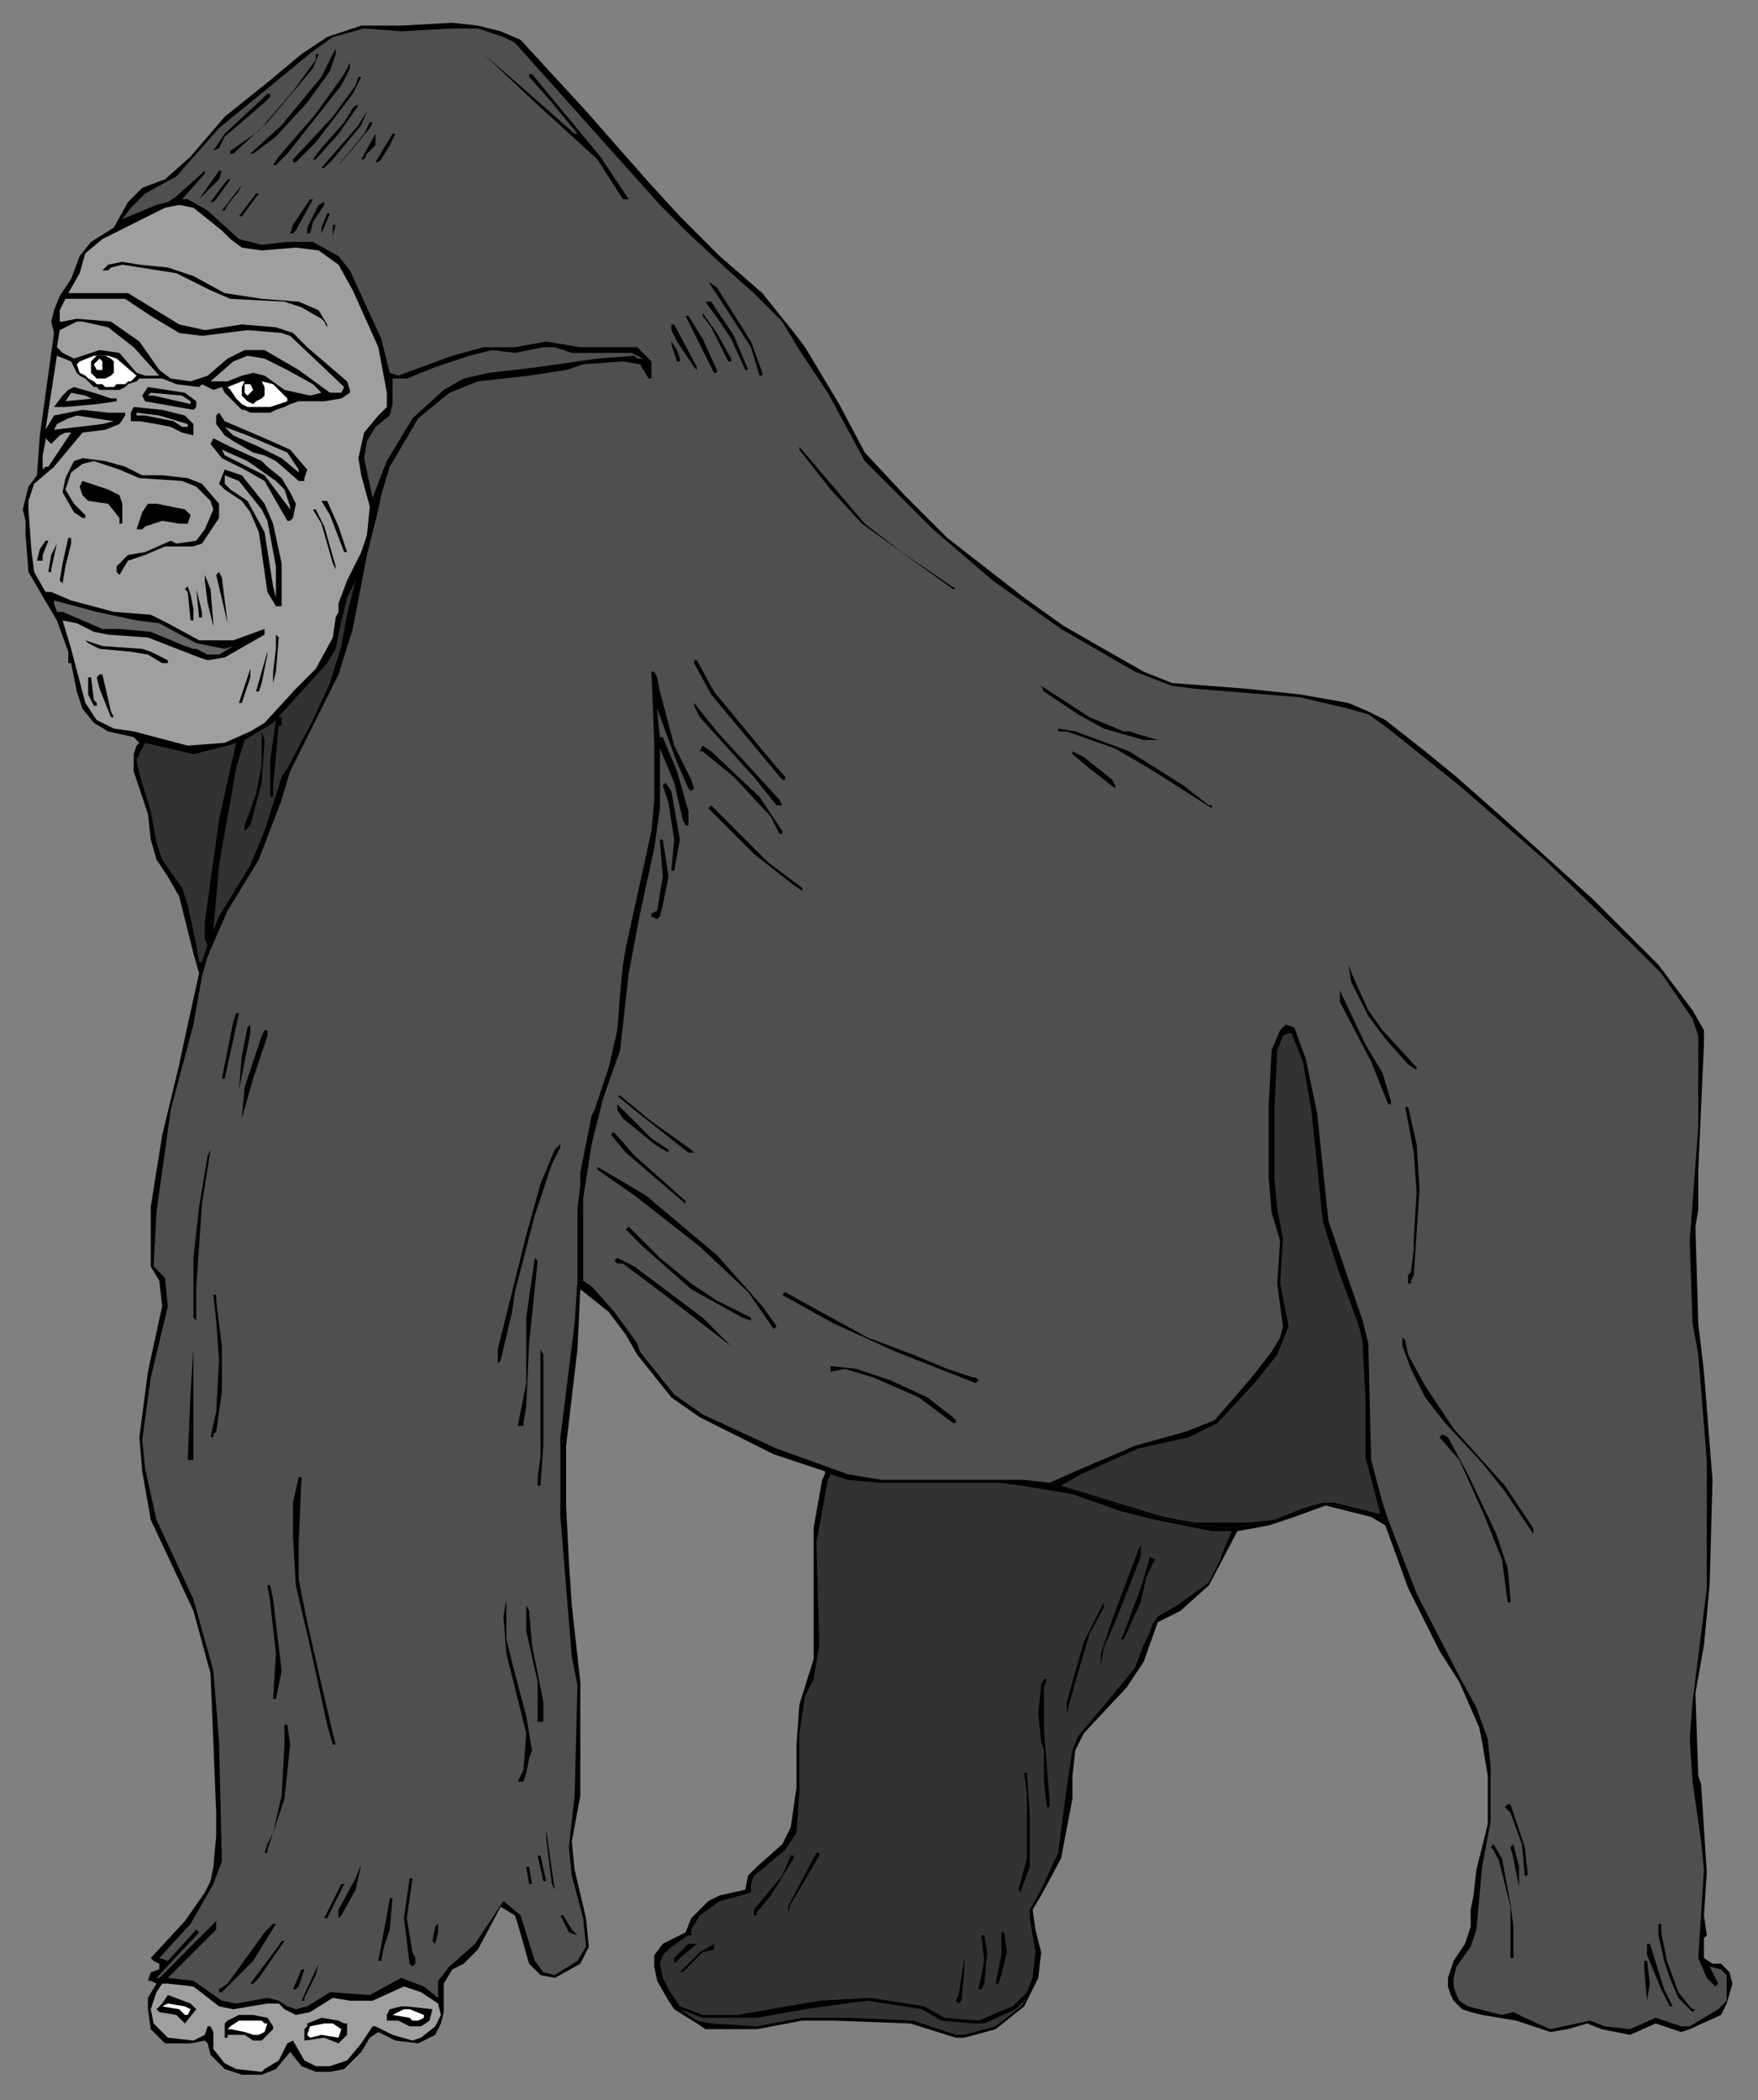 <?xml version="1.0" encoding="UTF-8" standalone="no"?>
<svg
   xmlns:dc="http://purl.org/dc/elements/1.1/"
   xmlns:cc="http://creativecommons.org/ns#"
   xmlns:rdf="http://www.w3.org/1999/02/22-rdf-syntax-ns#"
   xmlns:svg="http://www.w3.org/2000/svg"
   xmlns="http://www.w3.org/2000/svg"
   xmlns:sodipodi="http://sodipodi.sourceforge.net/DTD/sodipodi-0.dtd"
   xmlns:inkscape="http://www.inkscape.org/namespaces/inkscape"
   version="1.0"
   width="163.512mm"
   height="195.262mm"
   id="svg325"
   sodipodi:docname="PRIMA002.WMF">
  <rect width="100%" height="100%" fill="#808080" stroke="none"/>
  <sodipodi:namedview
     pagecolor="#ffffff"
     bordercolor="#666666"
     borderopacity="1"
     objecttolerance="10"
     gridtolerance="10"
     guidetolerance="10"
     inkscape:pageopacity="0"
     inkscape:pageshadow="2"
     inkscape:window-width="640"
     inkscape:window-height="480"
     id="namedview327" />
  <defs
     id="defs3">
    <pattern
       id="WMFhbasepattern"
       patternUnits="userSpaceOnUse"
       width="6"
       height="6"
       x="0"
       y="0" />
  </defs>
  <path
     style="fill:#000000;fill-rule:evenodd;fill-opacity:1;stroke:none;"
     d="  M 176,670   L 168,685   L 163,690   L 159,692   L 156,697   L 156,707   L 155,711   L 153,715   L 147,718   L 139,717   L 133,714   L 130,716   L 127,721   L 121,727   L 116,728   L 111,728   L 106,726   L 102,721   L 97,727   L 92,729   L 85,729   L 79,727   L 74,722   L 73,718   L 72,717   L 67,718   L 58,718   L 53,713   L 52,706   L 52,702   L 55,697   L 53,696   L 52,696   L 52,696   L 53,693   L 56,692   L 56,690   L 54,689   L 53,688   L 65,675   L 72,665   L 74,661   L 75,656   L 76,645   L 76,637   L 75,612   L 74,588   L 68,566   L 53,534   L 50,517   L 49,505   L 52,482   L 57,459   L 56,450   L 53,445   L 53,424   L 57,399   L 63,374   L 66,360   L 70,342   L 68,335   L 67,331   L 63,315   L 59,308   L 55,302   L 53,295   L 52,286   L 47,271   L 47,265   L 48,262   L 49,261   L 47,259   L 38,257   L 33,254   L 29,249   L 27,243   L 25,233   L 24,233   L 24,229   L 20,218   L 10,201   L 9,188   L 9,183   L 8,179   L 10,171   L 13,167   L 14,153   L 19,117   L 18,113   L 19,109   L 21,104   L 25,98   L 28,90   L 32,85   L 40,80   L 45,71   L 50,66   L 58,63   L 67,55   L 79,41   L 94,29   L 106,19   L 115,13   L 127,9   L 141,9   L 159,8   L 168,9   L 176,11   L 176,670  z "
     id="path5" />
  <path
     style="fill:#000000;fill-rule:evenodd;fill-opacity:1;stroke:none;"
     d="  M 176,670   L 176,11   L 183,14   L 206,39   L 228,64   L 239,76   L 253,90   L 268,103   L 280,118   L 283,122   L 295,142   L 304,159   L 318,174   L 322,178   L 333,189   L 360,210   L 374,220   L 402,236   L 412,240   L 438,242   L 457,244   L 474,247   L 481,250   L 487,253   L 501,264   L 512,273   L 529,288   L 560,316   L 583,339   L 595,355   L 599,362   L 599,367   L 597,411   L 597,425   L 596,431   L 597,465   L 599,482   L 602,520   L 601,557   L 599,578   L 596,595   L 597,624   L 598,627   L 600,658   L 599,673   L 600,680   L 599,681   L 599,688   L 602,690   L 605,690   L 608,693   L 609,697   L 607,704   L 605,708   L 594,713   L 591,714   L 582,711   L 573,715   L 563,713   L 558,711   L 551,713   L 545,714   L 533,710   L 521,708   L 517,707   L 514,706   L 511,703   L 510,701   L 509,698   L 509,695   L 510,692   L 511,689   L 515,683   L 517,677   L 517,671   L 518,666   L 519,657   L 523,641   L 523,624   L 521,612   L 520,607   L 513,591   L 506,580   L 495,558   L 487,536   L 482,533   L 466,529   L 455,533   L 446,536   L 435,538   L 425,557   L 415,566   L 407,570   L 402,584   L 396,593   L 381,609   L 378,615   L 377,624   L 377,632   L 373,653   L 366,666   L 363,671   L 364,678   L 366,686   L 365,695   L 360,705   L 350,713   L 339,716   L 336,716   L 320,711   L 293,710   L 282,710   L 266,713   L 248,713   L 245,711   L 237,706   L 235,703   L 231,696   L 230,691   L 230,687   L 233,683   L 241,679   L 243,674   L 249,668   L 253,666   L 262,664   L 263,659   L 266,656   L 275,648   L 278,642   L 280,628   L 280,613   L 281,599   L 286,583   L 286,537   L 289,520   L 290,518   L 290,517   L 272,511   L 258,504   L 246,498   L 236,491   L 228,481   L 224,476   L 220,469   L 214,461   L 204,453   L 203,474   L 201,491   L 199,508   L 199,529   L 200,549   L 201,564   L 204,591   L 204,601   L 204,631   L 201,647   L 202,657   L 206,674   L 207,684   L 204,690   L 195,695   L 190,694   L 186,690   L 182,676   L 181,673   L 176,670  z "
     id="path7" />
  <path
     style="fill:#4f4f4f;fill-rule:evenodd;fill-opacity:1;stroke:none;"
     d="  M 205,450   L 208,452   L 216,461   L 224,472   L 225,475   L 237,490   L 247,497   L 273,509   L 298,518   L 310,520   L 360,520   L 369,521   L 381,525   L 410,534   L 431,537   L 444,535   L 466,528   L 488,534   L 498,560   L 513,589   L 519,600   L 523,611   L 524,621   L 524,640   L 521,656   L 519,678   L 517,684   L 512,691   L 511,695   L 511,698   L 512,701   L 513,703   L 516,705   L 520,706   L 524,707   L 528,708   L 532,707   L 534,708   L 536,709   L 545,713   L 559,710   L 564,712   L 573,713   L 582,709   L 591,712   L 594,712   L 604,706   L 607,703   L 607,697   L 607,694   L 605,692   L 601,691   L 602,693   L 604,697   L 603,698   L 600,695   L 597,688   L 599,657   L 598,647   L 595,626   L 594,611   L 595,598   L 600,558   L 600,513   L 597,476   L 595,465   L 594,436   L 597,396   L 597,364   L 595,358   L 584,342   L 574,332   L 544,303   L 513,276   L 488,256   L 481,251   L 474,249   L 457,245   L 420,242   L 412,241   L 399,236   L 373,221   L 349,204   L 328,186   L 304,162   L 291,138   L 281,123   L 275,113   L 265,103   L 256,95   L 242,82   L 232,72   L 181,15   L 177,13   L 168,10   L 159,10   L 141,11   L 128,10   L 117,13   L 110,18   L 77,45   L 62,62   L 51,68   L 46,73   L 43,77   L 55,72   L 59,71   L 62,69   L 72,60   L 72,61   L 64,70   L 66,70   L 73,74   L 84,84   L 92,86   L 101,85   L 110,85   L 119,90   L 123,95   L 134,119   L 137,131   L 136,144   L 130,151   L 127,161   L 133,179   L 129,195   L 124,221   L 119,237   L 102,271   L 99,281   L 91,302   L 80,320   L 73,336   L 71,343   L 68,360   L 60,390   L 55,426   L 54,445   L 58,449   L 59,459   L 53,484   L 50,506   L 51,516   L 55,534   L 68,562   L 75,587   L 77,612   L 78,654   L 75,662   L 67,676   L 56,688   L 59,689   L 69,678   L 70,679   L 55,695   L 56,695   L 76,675   L 76,678   L 59,695   L 68,696   L 78,703   L 83,704   L 94,702   L 98,703   L 101,705   L 104,706   L 108,705   L 116,700   L 130,701   L 141,695   L 149,698   L 154,702   L 154,696   L 158,691   L 167,683   L 177,668   L 183,673   L 188,689   L 191,693   L 195,694   L 203,689   L 206,684   L 205,674   L 201,659   L 200,649   L 202,631   L 203,592   L 201,582   L 197,533   L 197,505   L 201,473   L 202,465   L 203,450   L 205,450  z "
     id="path9" />
  <path
     style="fill:#000000;fill-rule:evenodd;fill-opacity:1;stroke:none;"
     d="  M 118,19   L 116,25   L 108,36   L 97,48   L 89,54   L 88,54   L 88,54   L 99,44   L 113,27   L 118,17   L 118,17   L 118,19  z "
     id="path11" />
  <path
     style="fill:#000000;fill-rule:evenodd;fill-opacity:1;stroke:none;"
     d="  M 202,47   L 203,47   L 194,36   L 186,27   L 186,26   L 187,26   L 211,55   L 221,70   L 221,70   L 219,70   L 210,56   L 187,35   L 170,19   L 170,19   L 185,32   L 202,47  z "
     id="path13" />
  <path
     style="fill:#000000;fill-rule:evenodd;fill-opacity:1;stroke:none;"
     d="  M 110,24   L 94,43   L 82,54   L 81,54   L 81,53   L 91,46   L 103,32   L 111,21   L 111,19   L 112,19   L 110,24  z "
     id="path15" />
  <path
     style="fill:#000000;fill-rule:evenodd;fill-opacity:1;stroke:none;"
     d="  M 123,24   L 120,30   L 101,54   L 97,58   L 96,58   L 98,55   L 111,40   L 121,26   L 123,22   L 123,22   L 123,24  z "
     id="path17" />
  <path
     style="fill:#000000;fill-rule:evenodd;fill-opacity:1;stroke:none;"
     d="  M 124,33   L 111,50   L 104,57   L 103,57   L 103,56   L 117,41   L 125,30   L 126,27   L 127,27   L 124,33  z "
     id="path19" />
  <path
     style="fill:#000000;fill-rule:evenodd;fill-opacity:1;stroke:none;"
     d="  M 95,34   L 93,36   L 79,48   L 77,52   L 75,53   L 75,53   L 79,47   L 94,33   L 95,33   L 95,34  z "
     id="path21" />
  <path
     style="fill:#000000;fill-rule:evenodd;fill-opacity:1;stroke:none;"
     d="  M 119,47   L 111,56   L 110,56   L 113,52   L 121,43   L 124,38   L 125,37   L 126,37   L 119,47  z "
     id="path23" />
  <path
     style="fill:#000000;fill-rule:evenodd;fill-opacity:1;stroke:none;"
     d="  M 127,44   L 117,56   L 114,59   L 113,59   L 126,44   L 129,39   L 129,39   L 127,44  z "
     id="path25" />
  <path
     style="fill:#000000;fill-rule:evenodd;fill-opacity:1;stroke:none;"
     d="  M 130,45   L 120,57   L 119,58   L 119,58   L 128,47   L 130,43   L 131,43   L 130,45  z "
     id="path27" />
  <path
     style="fill:#000000;fill-rule:evenodd;fill-opacity:1;stroke:none;"
     d="  M 137,51   L 134,56   L 133,57   L 132,57   L 138,47   L 139,47   L 137,51  z "
     id="path29" />
  <path
     style="fill:#000000;fill-rule:evenodd;fill-opacity:1;stroke:none;"
     d="  M 132,51   L 129,54   L 128,56   L 127,56   L 132,47   L 132,47   L 132,51  z "
     id="path31" />
  <path
     style="fill:#000000;fill-rule:evenodd;fill-opacity:1;stroke:none;"
     d="  M 77,63   L 70,70   L 70,70   L 77,60   L 78,60   L 77,63  z "
     id="path33" />
  <path
     style="fill:#000000;fill-rule:evenodd;fill-opacity:1;stroke:none;"
     d="  M 81,63   L 76,70   L 75,71   L 74,71   L 80,63   L 81,63   L 81,63  z "
     id="path35" />
  <path
     style="fill:#000000;fill-rule:evenodd;fill-opacity:1;stroke:none;"
     d="  M 80,72   L 79,74   L 78,74   L 85,65   L 84,67   L 80,72  z "
     id="path37" />
  <path
     style="fill:#000000;fill-rule:evenodd;fill-opacity:1;stroke:none;"
     d="  M 85,76   L 84,76   L 90,68   L 91,68   L 85,76  z "
     id="path39" />
  <path
     style="fill:#000000;fill-rule:evenodd;fill-opacity:1;stroke:none;"
     d="  M 110,70   L 104,81   L 103,82   L 102,82   L 103,79   L 109,70   L 110,70   L 110,70  z "
     id="path41" />
  <path
     style="fill:#000000;fill-rule:evenodd;fill-opacity:1;stroke:none;"
     d="  M 114,72   L 110,78   L 109,82   L 108,82   L 108,83   L 108,80   L 112,72   L 114,71   L 114,71   L 114,72  z "
     id="path43" />
  <path
     style="fill:#9f9f9f;fill-rule:evenodd;fill-opacity:1;stroke:none;"
     d="  M 78,81   L 81,84   L 85,87   L 92,88   L 104,87   L 112,88   L 119,93   L 124,102   L 133,122   L 136,138   L 136,143   L 133,146   L 128,152   L 126,161   L 127,167   L 130,178   L 129,188   L 127,194   L 122,204   L 119,212   L 119,215   L 118,217   L 117,224   L 111,235   L 104,242   L 93,254   L 88,257   L 79,261   L 66,262   L 47,257   L 40,256   L 34,253   L 30,247   L 25,228   L 22,218   L 27,219   L 33,222   L 38,223   L 52,224   L 70,231   L 73,232   L 79,231   L 93,223   L 93,223   L 93,222   L 93,221   L 82,225   L 81,225   L 79,225   L 70,225   L 59,219   L 53,216   L 40,215   L 25,211   L 18,208   L 16,208   L 12,201   L 11,193   L 10,179   L 10,176   L 12,170   L 19,164   L 29,152   L 37,151   L 42,149   L 44,146   L 44,145   L 43,145   L 38,145   L 29,144   L 19,146   L 16,151   L 20,125   L 25,127   L 26,129   L 27,131   L 28,132   L 30,133   L 31,134   L 32,135   L 33,136   L 34,136   L 35,137   L 37,137   L 38,137   L 40,137   L 42,137   L 44,136   L 45,135   L 48,134   L 49,133   L 57,133   L 62,135   L 70,136   L 71,135   L 75,137   L 78,136   L 79,138   L 80,139   L 82,141   L 83,142   L 84,143   L 85,144   L 86,144   L 88,145   L 89,145   L 91,145   L 93,145   L 95,145   L 97,144   L 100,143   L 102,142   L 105,141   L 114,141   L 120,140   L 123,138   L 123,137   L 122,134   L 108,122   L 103,117   L 97,115   L 85,114   L 72,116   L 63,114   L 45,103   L 43,103   L 24,103   L 28,96   L 30,89   L 36,84   L 58,73   L 63,72   L 68,73   L 78,81  z "
     id="path45" />
  <path
     style="fill:#000000;fill-rule:evenodd;fill-opacity:1;stroke:none;"
     d="  M 113,82   L 113,83   L 113,83   L 113,80   L 115,75   L 116,75   L 113,82  z "
     id="path47" />
  <path
     style="fill:#000000;fill-rule:evenodd;fill-opacity:1;stroke:none;"
     d="  M 117,83   L 117,83   L 117,81   L 117,79   L 118,79   L 117,83  z "
     id="path49" />
  <path
     style="fill:#000000;fill-rule:evenodd;fill-opacity:1;stroke:none;"
     d="  M 59,94   L 68,97   L 79,103   L 92,105   L 105,106   L 112,109   L 115,114   L 115,115   L 114,113   L 113,112   L 106,108   L 100,106   L 81,105   L 74,102   L 62,96   L 43,93   L 39,94   L 38,95   L 36,95   L 38,93   L 43,92   L 49,93   L 59,94  z "
     id="path51" />
  <path
     style="fill:#000000;fill-rule:evenodd;fill-opacity:1;stroke:none;"
     d="  M 264,120   L 268,131   L 268,132   L 268,132   L 267,132   L 264,122   L 253,105   L 249,99   L 252,101   L 264,120  z "
     id="path53" />
  <path
     style="fill:#9f9f9f;fill-rule:evenodd;fill-opacity:1;stroke:none;"
     d="  M 53,111   L 63,117   L 71,118   L 87,116   L 99,117   L 102,118   L 121,136   L 120,138   L 116,138   L 105,130   L 93,123   L 86,123   L 80,126   L 73,132   L 67,134   L 60,133   L 56,130   L 49,120   L 39,113   L 27,112   L 22,113   L 21,113   L 21,109   L 22,107   L 23,105   L 32,105   L 44,105   L 53,111  z "
     id="path55" />
  <path
     style="fill:#000000;fill-rule:evenodd;fill-opacity:1;stroke:none;"
     d="  M 258,118   L 263,130   L 262,130   L 257,119   L 253,113   L 248,106   L 250,106   L 258,118  z "
     id="path57" />
  <path
     style="fill:#000000;fill-rule:evenodd;fill-opacity:1;stroke:none;"
     d="  M 252,117   L 257,126   L 257,127   L 256,127   L 250,115   L 247,111   L 247,110   L 247,110   L 252,117  z "
     id="path59" />
  <path
     style="fill:#000000;fill-rule:evenodd;fill-opacity:1;stroke:none;"
     d="  M 247,119   L 252,130   L 252,131   L 251,131   L 244,117   L 241,111   L 242,111   L 247,119  z "
     id="path61" />
  <path
     style="fill:#9f9f9f;fill-rule:evenodd;fill-opacity:1;stroke:none;"
     d="  M 47,122   L 56,132   L 51,132   L 48,131   L 42,124   L 35,123   L 26,126   L 22,124   L 20,122   L 21,116   L 27,113   L 29,113   L 38,115   L 47,122  z "
     id="path63" />
  <path
     style="fill:#000000;fill-rule:evenodd;fill-opacity:1;stroke:none;"
     d="  M 245,129   L 245,130   L 244,129   L 238,120   L 236,116   L 236,114   L 237,114   L 245,129  z "
     id="path65" />
  <path
     style="fill:#000000;fill-rule:evenodd;fill-opacity:1;stroke:none;"
     d="  M 239,126   L 239,127   L 238,127   L 236,121   L 236,120   L 238,123   L 239,126  z "
     id="path67" />
  <path
     style="fill:#ffffff;fill-rule:evenodd;fill-opacity:1;stroke:none;"
     d="  M 41,126   L 48,132   L 47,133   L 46,134   L 45,134   L 44,135   L 43,135   L 42,135   L 41,135   L 40,136   L 39,136   L 37,136   L 36,135   L 34,135   L 33,134   L 31,133   L 30,132   L 28,131   L 27,128   L 28,127   L 33,125   L 35,125   L 38,125   L 41,126  z "
     id="path69" />
  <path
     style="fill:#9f9f9f;fill-rule:evenodd;fill-opacity:1;stroke:none;"
     d="  M 101,130   L 110,135   L 113,138   L 109,139   L 100,137   L 93,132   L 89,131   L 85,132   L 80,134   L 74,134   L 82,127   L 87,125   L 93,126   L 101,130  z "
     id="path71" />
  <path
     style="fill:#ffffff;fill-rule:evenodd;fill-opacity:1;stroke:none;"
     d="  M 92,134   L 96,135   L 101,140   L 101,141   L 98,142   L 95,143   L 92,143   L 90,143   L 87,143   L 85,142   L 83,140   L 81,137   L 80,136   L 85,134   L 92,134  z "
     id="path73" />
  <path
     style="fill:#000000;fill-rule:evenodd;fill-opacity:1;stroke:none;"
     d="  M 69,141   L 69,143   L 68,144   L 51,141   L 51,141   L 50,139   L 52,136   L 65,138   L 69,141  z "
     id="path75" />
  <path
     style="fill:#000000;fill-rule:evenodd;fill-opacity:1;stroke:none;"
     d="  M 39,140   L 41,140   L 41,141   L 34,142   L 23,143   L 19,143   L 22,139   L 24,137   L 26,136   L 33,138   L 39,140  z "
     id="path77" />
  <path
     style="fill:#9f9f9f;fill-rule:evenodd;fill-opacity:1;stroke:none;"
     d="  M 67,141   L 67,142   L 54,139   L 52,139   L 53,138   L 64,139   L 67,141  z "
     id="path79" />
  <path
     style="fill:#9f9f9f;fill-rule:evenodd;fill-opacity:1;stroke:none;"
     d="  M 32,140   L 33,140   L 23,141   L 25,138   L 30,139   L 32,140  z "
     id="path81" />
  <path
     style="fill:#000000;fill-rule:evenodd;fill-opacity:1;stroke:none;"
     d="  M 65,146   L 68,149   L 68,151   L 68,152   L 68,153   L 64,152   L 60,150   L 55,149   L 49,148   L 47,148   L 46,148   L 46,147   L 46,145   L 47,143   L 57,144   L 65,146  z "
     id="path83" />
  <path
     style="fill:#9f9f9f;fill-rule:evenodd;fill-opacity:1;stroke:none;"
     d="  M 66,149   L 66,150   L 64,150   L 61,148   L 51,146   L 48,146   L 48,145   L 56,146   L 66,149  z "
     id="path85" />
  <path
     style="fill:#000000;fill-rule:evenodd;fill-opacity:1;stroke:none;"
     d="  M 93,154   L 102,158   L 108,165   L 107,168   L 107,169   L 105,169   L 97,162   L 93,160   L 89,159   L 82,155   L 79,153   L 76,149   L 76,146   L 77,145   L 79,148   L 93,154  z "
     id="path87" />
  <path
     style="fill:#9f9f9f;fill-rule:evenodd;fill-opacity:1;stroke:none;"
     d="  M 36,149   L 19,151   L 19,151   L 20,149   L 24,147   L 27,146   L 40,148   L 36,149  z "
     id="path89" />
  <path
     style="fill:#9f9f9f;fill-rule:evenodd;fill-opacity:1;stroke:none;"
     d="  M 101,159   L 105,165   L 105,166   L 99,161   L 91,157   L 82,153   L 80,151   L 79,150   L 87,153   L 101,159  z "
     id="path91" />
  <path
     style="fill:#9f9f9f;fill-rule:evenodd;fill-opacity:1;stroke:none;"
     d="  M 17,164   L 16,164   L 15,165   L 15,160   L 16,155   L 16,154   L 18,156   L 21,153   L 23,152   L 25,152   L 17,164  z "
     id="path93" />
  <path
     style="fill:#000000;fill-rule:evenodd;fill-opacity:1;stroke:none;"
     d="  M 92,162   L 94,164   L 99,168   L 102,173   L 104,177   L 103,182   L 102,183   L 101,183   L 93,169   L 86,165   L 78,161   L 74,156   L 75,154   L 81,157   L 92,162  z "
     id="path95" />
  <path
     style="fill:#000000;fill-rule:evenodd;fill-opacity:1;stroke:none;"
     d="  M 317,194   L 336,207   L 337,207   L 335,207   L 303,184   L 292,172   L 281,158   L 281,157   L 304,184   L 317,194  z "
     id="path97" />
  <path
     style="fill:#9f9f9f;fill-rule:evenodd;fill-opacity:1;stroke:none;"
     d="  M 97,169   L 100,172   L 102,178   L 102,179   L 93,167   L 79,160   L 78,158   L 87,162   L 97,169  z "
     id="path99" />
  <path
     style="fill:#000000;fill-rule:evenodd;fill-opacity:1;stroke:none;"
     d="  M 44,164   L 50,167   L 57,167   L 66,168   L 71,170   L 77,177   L 77,182   L 71,191   L 68,192   L 58,192   L 51,195   L 45,197   L 42,202   L 41,201   L 41,199   L 45,195   L 51,194   L 60,190   L 62,191   L 69,190   L 72,186   L 75,179   L 74,176   L 69,171   L 64,169   L 49,168   L 42,165   L 33,162   L 29,163   L 25,166   L 23,172   L 26,177   L 30,181   L 30,182   L 29,182   L 26,180   L 22,173   L 23,168   L 26,162   L 29,161   L 37,162   L 44,164  z "
     id="path101" />
  <path
     style="fill:#000000;fill-rule:evenodd;fill-opacity:1;stroke:none;"
     d="  M 93,177   L 96,184   L 99,198   L 99,213   L 97,213   L 94,208   L 94,208   L 91,187   L 88,180   L 85,176   L 79,172   L 77,170   L 79,165   L 79,165   L 85,167   L 93,177  z "
     id="path103" />
  <path
     style="fill:#9f9f9f;fill-rule:evenodd;fill-opacity:1;stroke:none;"
     d="  M 92,179   L 94,183   L 97,199   L 97,210   L 96,206   L 93,187   L 87,176   L 81,172   L 79,170   L 79,167   L 84,169   L 92,179  z "
     id="path105" />
  <path
     style="fill:#000000;fill-rule:evenodd;fill-opacity:1;stroke:none;"
     d="  M 42,174   L 43,177   L 43,183   L 43,184   L 42,184   L 42,182   L 38,177   L 31,176   L 29,174   L 28,171   L 29,169   L 38,172   L 42,174  z "
     id="path107" />
  <path
     style="fill:#000000;fill-rule:evenodd;fill-opacity:1;stroke:none;"
     d="  M 119,185   L 122,194   L 122,194   L 121,194   L 116,181   L 113,176   L 113,176   L 115,176   L 119,185  z "
     id="path109" />
  <path
     style="fill:#000000;fill-rule:evenodd;fill-opacity:1;stroke:none;"
     d="  M 66,180   L 67,181   L 66,184   L 63,184   L 57,183   L 51,185   L 50,186   L 48,186   L 50,180   L 52,177   L 55,177   L 65,179   L 66,180  z "
     id="path111" />
  <path
     style="fill:#000000;fill-rule:evenodd;fill-opacity:1;stroke:none;"
     d="  M 118,199   L 118,200   L 118,200   L 117,198   L 113,184   L 110,179   L 111,179   L 114,185   L 118,199  z "
     id="path113" />
  <path
     style="fill:#000000;fill-rule:evenodd;fill-opacity:1;stroke:none;"
     d="  M 25,191   L 23,199   L 22,205   L 22,205   L 21,204   L 22,198   L 24,189   L 25,189   L 25,191  z "
     id="path115" />
  <path
     style="fill:#000000;fill-rule:evenodd;fill-opacity:1;stroke:none;"
     d="  M 15,195   L 15,196   L 15,197   L 13,197   L 14,193   L 16,190   L 17,190   L 15,195  z "
     id="path117" />
  <path
     style="fill:#000000;fill-rule:evenodd;fill-opacity:1;stroke:none;"
     d="  M 18,200   L 18,200   L 18,201   L 17,201   L 18,195   L 20,191   L 20,191   L 18,200  z "
     id="path119" />
  <path
     style="fill:#000000;fill-rule:evenodd;fill-opacity:1;stroke:none;"
     d="  M 80,219   L 80,219   L 76,202   L 77,201   L 78,203   L 80,219  z "
     id="path121" />
  <path
     style="fill:#000000;fill-rule:evenodd;fill-opacity:1;stroke:none;"
     d="  M 75,219   L 75,220   L 75,220   L 73,212   L 72,204   L 72,204   L 72,202   L 74,207   L 75,219  z "
     id="path123" />
  <path
     style="fill:#323232;fill-rule:evenodd;fill-opacity:1;stroke:none;"
     d="  M 120,227   L 116,240   L 110,253   L 101,270   L 99,273   L 93,292   L 88,304   L 77,322   L 75,327   L 77,304   L 83,270   L 86,260   L 96,254   L 115,233   L 118,228   L 120,218   L 122,210   L 125,204   L 122,216   L 120,227  z "
     id="path125" />
  <path
     style="fill:#000000;fill-rule:evenodd;fill-opacity:1;stroke:none;"
     d="  M 68,214   L 68,218   L 67,218   L 66,208   L 65,207   L 66,206   L 67,209   L 68,214  z "
     id="path127" />
  <path
     style="fill:#000000;fill-rule:evenodd;fill-opacity:1;stroke:none;"
     d="  M 71,215   L 71,217   L 70,217   L 69,207   L 69,207   L 71,215  z "
     id="path129" />
  <path
     style="fill:#656565;fill-rule:evenodd;fill-opacity:1;stroke:none;"
     d="  M 48,218   L 56,219   L 69,226   L 79,228   L 82,227   L 77,230   L 73,230   L 69,228   L 68,228   L 65,227   L 53,222   L 42,221   L 36,221   L 22,215   L 20,215   L 19,212   L 19,211   L 34,215   L 48,218  z "
     id="path131" />
  <path
     style="fill:#000000;fill-rule:evenodd;fill-opacity:1;stroke:none;"
     d="  M 97,236   L 96,240   L 96,236   L 97,228   L 97,223   L 98,224   L 97,236  z "
     id="path133" />
  <path
     style="fill:#000000;fill-rule:evenodd;fill-opacity:1;stroke:none;"
     d="  M 50,228   L 53,229   L 59,232   L 59,233   L 57,233   L 52,230   L 46,229   L 35,228   L 31,226   L 30,225   L 36,227   L 50,228  z "
     id="path135" />
  <path
     style="fill:#000000;fill-rule:evenodd;fill-opacity:1;stroke:none;"
     d="  M 92,240   L 91,243   L 91,243   L 90,243   L 94,229   L 94,230   L 92,240  z "
     id="path137" />
  <path
     style="fill:#000000;fill-rule:evenodd;fill-opacity:1;stroke:none;"
     d="  M 251,243   L 270,266   L 276,273   L 276,274   L 275,274   L 250,244   L 244,233   L 244,232   L 245,232   L 251,243  z "
     id="path139" />
  <path
     style="fill:#000000;fill-rule:evenodd;fill-opacity:1;stroke:none;"
     d="  M 88,238   L 85,247   L 84,247   L 84,247   L 88,235   L 88,235   L 88,238  z "
     id="path141" />
  <path
     style="fill:#000000;fill-rule:evenodd;fill-opacity:1;stroke:none;"
     d="  M 39,250   L 40,252   L 40,252   L 39,252   L 39,252   L 35,242   L 34,238   L 35,237   L 36,237   L 39,250  z "
     id="path143" />
  <path
     style="fill:#000000;fill-rule:evenodd;fill-opacity:1;stroke:none;"
     d="  M 33,246   L 34,247   L 34,248   L 33,248   L 31,244   L 31,238   L 32,238   L 33,246  z "
     id="path145" />
  <path
     style="fill:#000000;fill-rule:evenodd;fill-opacity:1;stroke:none;"
     d="  M 395,257   L 397,257   L 400,258   L 407,260   L 407,260   L 402,260   L 388,256   L 379,251   L 367,243   L 366,241   L 366,241   L 383,252   L 395,257  z "
     id="path147" />
  <path
     style="fill:#000000;fill-rule:evenodd;fill-opacity:1;stroke:none;"
     d="  M 252,257   L 274,281   L 275,283   L 275,283   L 273,283   L 265,273   L 246,252   L 244,248   L 244,247   L 244,247   L 252,257  z "
     id="path149" />
  <path
     style="fill:#000000;fill-rule:evenodd;fill-opacity:1;stroke:none;"
     d="  M 99,255   L 98,255   L 96,276   L 96,278   L 96,279   L 96,280   L 95,280   L 95,267   L 97,253   L 98,252   L 99,252   L 99,255  z "
     id="path151" />
  <path
     style="fill:#000000;fill-rule:evenodd;fill-opacity:1;stroke:none;"
     d="  M 397,264   L 416,276   L 425,283   L 426,283   L 426,284   L 426,284   L 404,270   L 392,263   L 375,257   L 372,257   L 372,256   L 378,257   L 397,264  z "
     id="path153" />
  <path
     style="fill:#000000;fill-rule:evenodd;fill-opacity:1;stroke:none;"
     d="  M 92,275   L 88,290   L 86,292   L 86,292   L 86,290   L 90,279   L 92,269   L 92,258   L 92,257   L 93,260   L 92,275  z "
     id="path155" />
  <path
     style="fill:#323232;fill-rule:evenodd;fill-opacity:1;stroke:none;"
     d="  M 80,262   L 83,261   L 77,288   L 72,324   L 72,330   L 73,332   L 71,338   L 70,338   L 69,332   L 66,318   L 64,312   L 57,302   L 55,296   L 53,285   L 49,272   L 48,267   L 50,263   L 51,261   L 68,265   L 80,262  z "
     id="path157" />
  <path
     style="fill:#000000;fill-rule:evenodd;fill-opacity:1;stroke:none;"
     d="  M 267,280   L 275,292   L 275,293   L 275,293   L 274,293   L 271,287   L 258,273   L 247,264   L 246,264   L 247,262   L 250,264   L 267,280  z "
     id="path159" />
  <path
     style="fill:#000000;fill-rule:evenodd;fill-opacity:1;stroke:none;"
     d="  M 391,274   L 392,276   L 392,277   L 392,277   L 383,270   L 377,265   L 377,264   L 381,266   L 391,274  z "
     id="path161" />
  <path
     style="fill:#000000;fill-rule:evenodd;fill-opacity:1;stroke:none;"
     d="  M 239,295   L 237,306   L 236,306   L 237,295   L 235,282   L 233,276   L 233,276   L 234,275   L 236,278   L 239,295  z "
     id="path163" />
  <path
     style="fill:#000000;fill-rule:evenodd;fill-opacity:1;stroke:none;"
     d="  M 278,309   L 282,312   L 282,312   L 282,313   L 279,311   L 265,300   L 249,284   L 250,283   L 270,303   L 278,309  z "
     id="path165" />
  <path
     style="fill:#000000;fill-rule:evenodd;fill-opacity:1;stroke:none;"
     d="  M 235,308   L 233,318   L 232,322   L 231,323   L 229,322   L 229,321   L 231,320   L 233,308   L 232,296   L 232,295   L 233,295   L 235,308  z "
     id="path167" />
  <path
     style="fill:#000000;fill-rule:evenodd;fill-opacity:1;stroke:none;"
     d="  M 476,344   L 481,355   L 486,362   L 497,374   L 498,375   L 498,376   L 495,374   L 487,365   L 481,357   L 475,345   L 474,339   L 474,339   L 476,344  z "
     id="path169" />
  <path
     style="fill:#000000;fill-rule:evenodd;fill-opacity:1;stroke:none;"
     d="  M 486,377   L 489,387   L 489,388   L 488,388   L 482,373   L 471,352   L 471,348   L 480,367   L 486,377  z "
     id="path171" />
  <path
     style="fill:#000000;fill-rule:evenodd;fill-opacity:1;stroke:none;"
     d="  M 79,379   L 78,379   L 82,359   L 83,356   L 84,356   L 79,379  z "
     id="path173" />
  <path
     style="fill:#000000;fill-rule:evenodd;fill-opacity:1;stroke:none;"
     d="  M 85,378   L 84,383   L 84,383   L 85,371   L 87,361   L 88,360   L 88,363   L 85,378  z "
     id="path175" />
  <path
     style="fill:#000000;fill-rule:evenodd;fill-opacity:1;stroke:none;"
     d="  M 94,364   L 89,379   L 85,393   L 85,393   L 86,382   L 92,364   L 93,362   L 94,362   L 94,364  z "
     id="path177" />
  <path
     style="fill:#000000;fill-rule:evenodd;fill-opacity:1;stroke:none;"
     d="  M 229,394   L 243,404   L 244,405   L 242,405   L 223,390   L 217,385   L 218,385   L 229,394  z "
     id="path179" />
  <path
     style="fill:#000000;fill-rule:evenodd;fill-opacity:1;stroke:none;"
     d="  M 235,404   L 235,405   L 230,402   L 219,393   L 217,390   L 217,388   L 229,400   L 235,404  z "
     id="path181" />
  <path
     style="fill:#000000;fill-rule:evenodd;fill-opacity:1;stroke:none;"
     d="  M 499,418   L 498,433   L 497,448   L 496,450   L 496,451   L 495,451   L 495,449   L 495,448   L 496,447   L 497,439   L 497,435   L 498,419   L 497,405   L 494,389   L 495,389   L 498,402   L 499,418  z "
     id="path183" />
  <path
     style="fill:#000000;fill-rule:evenodd;fill-opacity:1;stroke:none;"
     d="  M 223,406   L 241,422   L 241,423   L 241,423   L 220,405   L 215,399   L 215,398   L 216,398   L 223,406  z "
     id="path185" />
  <path
     style="fill:#000000;fill-rule:evenodd;fill-opacity:1;stroke:none;"
     d="  M 197,403   L 194,409   L 188,427   L 181,454   L 180,461   L 176,478   L 175,479   L 175,478   L 175,474   L 185,434   L 190,416   L 195,404   L 197,402   L 197,402   L 197,403  z "
     id="path187" />
  <path
     style="fill:#000000;fill-rule:evenodd;fill-opacity:1;stroke:none;"
     d="  M 71,423   L 69,452   L 69,464   L 68,463   L 68,442   L 70,424   L 73,406   L 74,404   L 74,404   L 71,423  z "
     id="path189" />
  <path
     style="fill:#000000;fill-rule:evenodd;fill-opacity:1;stroke:none;"
     d="  M 252,441   L 268,459   L 273,466   L 273,466   L 272,467   L 263,454   L 246,438   L 223,420   L 210,411   L 210,410   L 227,420   L 252,441  z "
     id="path191" />
  <path
     style="fill:#000000;fill-rule:evenodd;fill-opacity:1;stroke:none;"
     d="  M 232,442   L 243,451   L 252,457   L 264,463   L 264,463   L 264,464   L 261,463   L 243,453   L 226,438   L 220,432   L 221,431   L 221,431   L 232,442  z "
     id="path193" />
  <path
     style="fill:#000000;fill-rule:evenodd;fill-opacity:1;stroke:none;"
     d="  M 189,443   L 186,472   L 185,494   L 184,500   L 184,501   L 183,501   L 182,501   L 185,486   L 185,463   L 188,442   L 188,442   L 189,443  z "
     id="path195" />
  <path
     style="fill:#000000;fill-rule:evenodd;fill-opacity:1;stroke:none;"
     d="  M 247,463   L 257,473   L 257,473   L 257,473   L 235,456   L 219,444   L 217,444   L 216,443   L 217,442   L 223,445   L 247,463  z "
     id="path197" />
  <path
     style="fill:#000000;fill-rule:evenodd;fill-opacity:1;stroke:none;"
     d="  M 305,470   L 321,476   L 333,481   L 342,484   L 343,484   L 344,485   L 343,486   L 315,475   L 293,465   L 275,455   L 276,454   L 285,459   L 305,470  z "
     id="path199" />
  <path
     style="fill:#000000;fill-rule:evenodd;fill-opacity:1;stroke:none;"
     d="  M 76,457   L 78,473   L 78,489   L 76,503   L 75,504   L 75,505   L 74,505   L 76,496   L 77,478   L 76,464   L 75,455   L 76,455   L 76,457  z "
     id="path201" />
  <path
     style="fill:#000000;fill-rule:evenodd;fill-opacity:1;stroke:none;"
     d="  M 495,476   L 501,487   L 511,502   L 529,522   L 539,537   L 539,538   L 539,539   L 529,524   L 521,514   L 508,500   L 501,491   L 496,481   L 493,473   L 493,470   L 494,471   L 495,476  z "
     id="path203" />
  <path
     style="fill:#000000;fill-rule:evenodd;fill-opacity:1;stroke:none;"
     d="  M 68,493   L 68,512   L 68,513   L 67,513   L 66,513   L 67,489   L 68,474   L 68,474   L 68,493  z "
     id="path205" />
  <path
     style="fill:#000000;fill-rule:evenodd;fill-opacity:1;stroke:none;"
     d="  M 191,489   L 191,508   L 190,522   L 189,522   L 189,522   L 189,519   L 190,512   L 190,475   L 190,474   L 191,476   L 191,489  z "
     id="path207" />
  <path
     style="fill:#000000;fill-rule:evenodd;fill-opacity:1;stroke:none;"
     d="  M 313,485   L 326,491   L 335,498   L 336,499   L 336,500   L 335,500   L 323,491   L 307,484   L 297,481   L 292,482   L 292,480   L 301,481   L 313,485  z "
     id="path209" />
  <path
     style="fill:#000000;fill-rule:evenodd;fill-opacity:1;stroke:none;"
     d="  M 516,518   L 526,539   L 530,551   L 531,562   L 531,563   L 530,563   L 528,548   L 522,533   L 513,513   L 506,505   L 507,504   L 509,505   L 516,518  z "
     id="path211" />
  <path
     style="fill:#323232;fill-rule:evenodd;fill-opacity:1;stroke:none;"
     d="  M 309,521   L 351,521   L 359,522   L 377,525   L 394,531   L 406,534   L 426,538   L 433,538   L 430,545   L 429,548   L 425,556   L 414,564   L 407,568   L 405,571   L 404,574   L 402,578   L 399,586   L 390,597   L 379,610   L 377,615   L 375,628   L 372,651   L 366,664   L 362,671   L 362,674   L 363,680   L 364,686   L 363,695   L 361,700   L 356,705   L 351,707   L 344,710   L 332,709   L 325,705   L 306,702   L 288,703   L 265,707   L 259,708   L 255,708   L 247,708   L 239,705   L 235,699   L 233,695   L 232,690   L 233,687   L 236,684   L 242,680   L 243,680   L 243,678   L 246,673   L 253,668   L 264,665   L 264,662   L 265,659   L 269,656   L 270,655   L 276,650   L 280,644   L 281,630   L 281,609   L 283,596   L 286,590   L 288,578   L 287,542   L 291,520   L 292,518   L 298,520   L 309,521  z "
     id="path213" />
  <path
     style="fill:#000000;fill-rule:evenodd;fill-opacity:1;stroke:none;"
     d="  M 105,542   L 105,555   L 108,570   L 113,592   L 117,609   L 118,613   L 117,613   L 117,613   L 117,613   L 115,606   L 108,574   L 107,570   L 104,557   L 103,540   L 103,528   L 105,519   L 106,519   L 105,542  z "
     id="path215" />
  <path
     style="fill:#000000;fill-rule:evenodd;fill-opacity:1;stroke:none;"
     d="  M 401,547   L 392,570   L 388,579   L 387,585   L 387,585   L 387,581   L 391,569   L 400,545   L 401,543   L 401,543   L 401,547  z "
     id="path217" />
  <path
     style="fill:#000000;fill-rule:evenodd;fill-opacity:1;stroke:none;"
     d="  M 403,554   L 401,563   L 395,576   L 394,576   L 395,574   L 401,558   L 404,548   L 404,547   L 406,548   L 403,554  z "
     id="path219" />
  <path
     style="fill:#000000;fill-rule:evenodd;fill-opacity:1;stroke:none;"
     d="  M 96,562   L 99,587   L 97,597   L 96,597   L 97,581   L 95,563   L 94,557   L 95,557   L 96,562  z "
     id="path221" />
  <path
     style="fill:#000000;fill-rule:evenodd;fill-opacity:1;stroke:none;"
     d="  M 178,576   L 181,588   L 185,603   L 187,615   L 186,618   L 185,623   L 184,626   L 182,626   L 184,622   L 185,609   L 181,593   L 178,581   L 177,568   L 178,562   L 178,562   L 178,576  z "
     id="path223" />
  <path
     style="fill:#000000;fill-rule:evenodd;fill-opacity:1;stroke:none;"
     d="  M 383,574   L 378,591   L 375,602   L 375,602   L 375,598   L 381,577   L 388,563   L 388,565   L 383,574  z "
     id="path225" />
  <path
     style="fill:#000000;fill-rule:evenodd;fill-opacity:1;stroke:none;"
     d="  M 187,578   L 191,598   L 191,605   L 190,605   L 189,605   L 189,591   L 185,573   L 185,564   L 186,566   L 187,578  z "
     id="path227" />
  <path
     style="fill:#000000;fill-rule:evenodd;fill-opacity:1;stroke:none;"
     d="  M 368,590   L 367,593   L 367,608   L 369,633   L 369,635   L 369,635   L 368,635   L 367,626   L 367,615   L 366,612   L 365,602   L 366,592   L 367,590   L 367,590   L 368,590  z "
     id="path229" />
  <path
     style="fill:#000000;fill-rule:evenodd;fill-opacity:1;stroke:none;"
     d="  M 102,613   L 100,632   L 94,650   L 94,651   L 93,651   L 94,648   L 96,644   L 99,631   L 100,613   L 100,606   L 101,606   L 102,613  z "
     id="path231" />
  <path
     style="fill:#000000;fill-rule:evenodd;fill-opacity:1;stroke:none;"
     d="  M 362,638   L 362,656   L 359,664   L 359,665   L 358,664   L 361,653   L 361,630   L 360,623   L 361,623   L 362,638  z "
     id="path233" />
  <path
     style="fill:#000000;fill-rule:evenodd;fill-opacity:1;stroke:none;"
     d="  M 536,649   L 537,658   L 537,659   L 537,659   L 536,659   L 535,648   L 531,637   L 529,635   L 530,634   L 531,634   L 536,649  z "
     id="path235" />
  <path
     style="fill:#000000;fill-rule:evenodd;fill-opacity:1;stroke:none;"
     d="  M 195,664   L 194,662   L 192,646   L 192,643   L 192,643   L 195,664  z "
     id="path237" />
  <path
     style="fill:#000000;fill-rule:evenodd;fill-opacity:1;stroke:none;"
     d="  M 531,669   L 532,677   L 532,688   L 531,688   L 531,688   L 531,670   L 527,654   L 525,650   L 524,649   L 525,648   L 528,653   L 531,669  z "
     id="path239" />
  <path
     style="fill:#000000;fill-rule:evenodd;fill-opacity:1;stroke:none;"
     d="  M 534,656   L 534,662   L 534,663   L 534,663   L 532,653   L 531,649   L 532,648   L 532,648   L 534,656  z "
     id="path241" />
  <path
     style="fill:#000000;fill-rule:evenodd;fill-opacity:1;stroke:none;"
     d="  M 288,652   L 278,669   L 277,672   L 277,672   L 277,672   L 277,670   L 287,651   L 288,651   L 288,652  z "
     id="path243" />
  <path
     style="fill:#000000;fill-rule:evenodd;fill-opacity:1;stroke:none;"
     d="  M 192,661   L 191,661   L 189,652   L 190,652   L 190,652   L 192,661  z "
     id="path245" />
  <path
     style="fill:#000000;fill-rule:evenodd;fill-opacity:1;stroke:none;"
     d="  M 279,653   L 271,666   L 266,672   L 266,673   L 265,673   L 265,671   L 275,659   L 278,652   L 279,652   L 279,653  z "
     id="path247" />
  <path
     style="fill:#000000;fill-rule:evenodd;fill-opacity:1;stroke:none;"
     d="  M 125,664   L 120,673   L 120,673   L 119,674   L 119,674   L 119,671   L 125,660   L 127,655   L 127,655   L 125,664  z "
     id="path249" />
  <path
     style="fill:#000000;fill-rule:evenodd;fill-opacity:1;stroke:none;"
     d="  M 187,662   L 186,662   L 185,656   L 186,656   L 187,662  z "
     id="path251" />
  <path
     style="fill:#000000;fill-rule:evenodd;fill-opacity:1;stroke:none;"
     d="  M 143,674   L 145,686   L 146,688   L 146,690   L 145,691   L 144,690   L 142,674   L 144,660   L 145,660   L 143,674  z "
     id="path253" />
  <path
     style="fill:#000000;fill-rule:evenodd;fill-opacity:1;stroke:none;"
     d="  M 119,666   L 115,674   L 114,674   L 120,662   L 121,662   L 119,666  z "
     id="path255" />
  <path
     style="fill:#000000;fill-rule:evenodd;fill-opacity:1;stroke:none;"
     d="  M 137,678   L 135,684   L 134,689   L 133,689   L 136,673   L 137,667   L 138,667   L 137,678  z "
     id="path257" />
  <path
     style="fill:#000000;fill-rule:evenodd;fill-opacity:1;stroke:none;"
     d="  M 201,678   L 203,680   L 203,680   L 200,679   L 197,673   L 198,673   L 201,678  z "
     id="path259" />
  <path
     style="fill:#000000;fill-rule:evenodd;fill-opacity:1;stroke:none;"
     d="  M 89,689   L 78,700   L 77,700   L 77,700   L 77,699   L 80,697   L 93,679   L 96,676   L 97,676   L 89,689  z "
     id="path261" />
  <path
     style="fill:#000000;fill-rule:evenodd;fill-opacity:1;stroke:none;"
     d="  M 584,679   L 586,689   L 590,700   L 594,705   L 595,706   L 596,706   L 596,706   L 595,707   L 590,702   L 587,695   L 585,689   L 583,680   L 583,676   L 584,676   L 584,679  z "
     id="path263" />
  <path
     style="fill:#000000;fill-rule:evenodd;fill-opacity:1;stroke:none;"
     d="  M 153,683   L 152,682   L 153,677   L 154,676   L 154,679   L 153,683  z "
     id="path265" />
  <path
     style="fill:#000000;fill-rule:evenodd;fill-opacity:1;stroke:none;"
     d="  M 354,686   L 352,694   L 351,697   L 350,697   L 352,687   L 352,679   L 353,679   L 354,686  z "
     id="path267" />
  <path
     style="fill:#000000;fill-rule:evenodd;fill-opacity:1;stroke:none;"
     d="  M 347,686   L 346,697   L 345,699   L 345,699   L 344,699   L 344,699   L 346,689   L 345,680   L 346,680   L 347,686  z "
     id="path269" />
  <path
     style="fill:#000000;fill-rule:evenodd;fill-opacity:1;stroke:none;"
     d="  M 100,682   L 91,695   L 89,697   L 88,697   L 88,697   L 97,685   L 99,682   L 99,682   L 100,682  z "
     id="path271" />
  <path
     style="fill:#000000;fill-rule:evenodd;fill-opacity:1;stroke:none;"
     d="  M 239,688   L 237,690   L 237,688   L 242,683   L 244,683   L 245,683   L 239,688  z "
     id="path273" />
  <path
     style="fill:#000000;fill-rule:evenodd;fill-opacity:1;stroke:none;"
     d="  M 585,699   L 588,705   L 588,705   L 587,705   L 584,699   L 579,687   L 579,683   L 580,683   L 585,699  z "
     id="path275" />
  <path
     style="fill:#000000;fill-rule:evenodd;fill-opacity:1;stroke:none;"
     d="  M 251,685   L 247,686   L 240,693   L 239,693   L 239,693   L 246,686   L 251,683   L 251,684   L 251,685  z "
     id="path277" />
  <path
     style="fill:#000000;fill-rule:evenodd;fill-opacity:1;stroke:none;"
     d="  M 339,692   L 338,703   L 337,704   L 336,703   L 337,701   L 339,688   L 339,684   L 339,684   L 339,692  z "
     id="path279" />
  <path
     style="fill:#000000;fill-rule:evenodd;fill-opacity:1;stroke:none;"
     d="  M 580,697   L 579,703   L 579,703   L 578,692   L 578,689   L 579,689   L 580,697  z "
     id="path281" />
  <path
     style="fill:#000000;fill-rule:evenodd;fill-opacity:1;stroke:none;"
     d="  M 107,702   L 107,703   L 106,703   L 112,690   L 111,694   L 107,702  z "
     id="path283" />
  <path
     style="fill:#000000;fill-rule:evenodd;fill-opacity:1;stroke:none;"
     d="  M 105,698   L 104,699   L 103,699   L 106,692   L 107,692   L 105,698  z "
     id="path285" />
  <path
     style="fill:#9f9f9f;fill-rule:evenodd;fill-opacity:1;stroke:none;"
     d="  M 77,705   L 82,706   L 94,704   L 98,704   L 100,706   L 104,708   L 109,707   L 117,702   L 123,703   L 131,703   L 142,698   L 148,700   L 154,704   L 155,708   L 153,712   L 148,716   L 145,717   L 138,715   L 134,713   L 132,712   L 131,712   L 127,718   L 122,724   L 119,725   L 116,726   L 111,726   L 107,724   L 103,717   L 101,718   L 98,724   L 93,727   L 92,728   L 83,727   L 79,725   L 75,720   L 75,714   L 74,712   L 73,712   L 72,715   L 68,717   L 59,716   L 54,711   L 53,706   L 55,700   L 57,697   L 59,697   L 68,698   L 77,705  z "
     id="path287" />
  <path
     style="fill:#000000;fill-rule:evenodd;fill-opacity:1;stroke:none;"
     d="  M 69,706   L 65,711   L 62,708   L 56,707   L 55,706   L 57,704   L 59,701   L 67,704   L 69,706  z "
     id="path289" />
  <path
     style="fill:#ffffff;fill-rule:evenodd;fill-opacity:1;stroke:none;"
     d="  M 67,706   L 66,708   L 65,708   L 63,706   L 57,705   L 59,704   L 65,705   L 67,706  z "
     id="path291" />
  <path
     style="fill:#323232;fill-rule:evenodd;fill-opacity:1;stroke:none;"
     d="  M 324,706   L 331,710   L 342,711   L 344,711   L 346,711   L 357,706   L 361,702   L 359,705   L 350,712   L 339,715   L 336,715   L 321,710   L 298,709   L 282,709   L 266,712   L 250,711   L 245,710   L 239,706   L 247,709   L 255,709   L 266,709   L 283,706   L 297,704   L 305,703   L 324,706  z "
     id="path293" />
  <path
     style="fill:#000000;fill-rule:evenodd;fill-opacity:1;stroke:none;"
     d="  M 151,710   L 148,712   L 144,712   L 140,710   L 137,710   L 136,710   L 136,708   L 137,706   L 141,705   L 143,705   L 152,706   L 151,710  z "
     id="path295" />
  <path
     style="fill:#ffffff;fill-rule:evenodd;fill-opacity:1;stroke:none;"
     d="  M 149,709   L 147,710   L 145,710   L 144,709   L 138,708   L 142,706   L 144,706   L 149,708   L 149,709  z "
     id="path297" />
  <path
     style="fill:#000000;fill-rule:evenodd;fill-opacity:1;stroke:none;"
     d="  M 96,712   L 96,713   L 92,717   L 89,717   L 86,715   L 80,715   L 80,716   L 79,716   L 79,711   L 80,710   L 84,708   L 89,708   L 94,709   L 96,712  z "
     id="path299" />
  <path
     style="fill:#000000;fill-rule:evenodd;fill-opacity:1;stroke:none;"
     d="  M 121,711   L 122,711   L 122,712   L 122,715   L 119,718   L 114,716   L 107,717   L 107,713   L 108,712   L 108,711   L 113,709   L 119,710   L 121,711  z "
     id="path301" />
  <path
     style="fill:#ffffff;fill-rule:evenodd;fill-opacity:1;stroke:none;"
     d="  M 93,711   L 94,711   L 93,714   L 91,715   L 89,715   L 86,714   L 81,713   L 80,713   L 81,712   L 84,710   L 85,710   L 92,710   L 93,711  z "
     id="path303" />
  <path
     style="fill:#ffffff;fill-rule:evenodd;fill-opacity:1;stroke:none;"
     d="  M 120,713   L 119,716   L 113,715   L 109,716   L 108,715   L 109,712   L 114,711   L 117,711   L 120,713  z "
     id="path305" />
  <path
     style="fill:#000000;fill-rule:evenodd;fill-opacity:1;stroke:none;"
     d="  M 133,179   L 127,161   L 130,151   L 136,144   L 137,131   L 140,132   L 159,125   L 170,122   L 177,122   L 181,122   L 192,120   L 204,122   L 219,122   L 224,122   L 229,127   L 229,132   L 229,133   L 228,133   L 225,128   L 219,127   L 205,128   L 199,130   L 186,132   L 168,134   L 158,138   L 147,147   L 137,164   L 134,174   L 133,179  z "
     id="path307" />
  <path
     style="fill:#4f4f4f;fill-rule:evenodd;fill-opacity:1;stroke:none;"
     d="  M 201,124   L 222,124   L 224,125   L 226,126   L 224,126   L 223,125   L 210,126   L 203,127   L 189,129   L 172,131   L 163,133   L 156,137   L 145,147   L 136,162   L 134,167   L 131,175   L 128,161   L 129,155   L 132,150   L 137,146   L 138,142   L 138,133   L 143,133   L 153,129   L 165,125   L 173,123   L 181,124   L 191,122   L 195,122   L 201,124  z "
     id="path309" />
  <path
     style="fill:#000000;fill-rule:evenodd;fill-opacity:1;stroke:none;"
     d="  M 488,534   L 466,528   L 444,535   L 431,537   L 410,534   L 381,525   L 369,521   L 378,517   L 399,508   L 417,503   L 427,499   L 440,484   L 447,475   L 450,470   L 451,466   L 449,451   L 450,436   L 447,426   L 446,414   L 446,388   L 447,369   L 450,362   L 452,360   L 455,361   L 459,372   L 463,391   L 467,429   L 479,464   L 481,472   L 482,513   L 486,528   L 488,534  z "
     id="path311" />
  <path
     style="fill:#323232;fill-rule:evenodd;fill-opacity:1;stroke:none;"
     d="  M 458,373   L 461,390   L 465,429   L 470,445   L 477,464   L 478,467   L 479,472   L 480,491   L 480,512   L 485,531   L 485,532   L 485,532   L 469,528   L 465,528   L 458,530   L 448,534   L 439,535   L 420,535   L 409,533   L 399,530   L 373,522   L 380,518   L 400,509   L 418,505   L 428,500   L 441,486   L 449,476   L 451,471   L 453,466   L 450,451   L 451,435   L 449,425   L 448,414   L 448,390   L 449,369   L 451,364   L 453,363   L 454,363   L 458,373  z "
     id="path313" />
  <path
     style="fill:#000000;fill-rule:evenodd;fill-opacity:1;stroke:none;"
     d="  M 205,450   L 203,450   L 203,425   L 204,416   L 204,412   L 208,392   L 209,390   L 214,375   L 217,362   L 218,349   L 219,339   L 220,333   L 229,292   L 230,281   L 230,261   L 229,236   L 230,236   L 231,238   L 232,243   L 237,262   L 243,274   L 244,277   L 243,278   L 243,278   L 242,277   L 238,268   L 231,249   L 231,250   L 232,259   L 233,259   L 233,259   L 238,271   L 242,285   L 242,290   L 241,290   L 241,290   L 240,288   L 237,275   L 232,263   L 232,284   L 230,298   L 225,321   L 221,342   L 218,369   L 212,386   L 208,402   L 205,421   L 205,450  z "
     id="path315" />
  <path
     style="fill:#000000;fill-rule:evenodd;fill-opacity:1;stroke:none;"
     d="  M 36,125   L 37,125   L 39,126   L 40,127   L 40,129   L 40,131   L 39,132   L 37,133   L 36,133   L 34,133   L 33,132   L 32,131   L 32,129   L 32,127   L 33,126   L 34,125   L 36,125  z "
     id="path317" />
  <path
     style="fill:#000000;fill-rule:evenodd;fill-opacity:1;stroke:none;"
     d="  M 89,133   L 90,133   L 92,134   L 93,136   L 93,137   L 93,139   L 92,140   L 90,141   L 89,142   L 87,141   L 86,140   L 85,139   L 85,137   L 85,136   L 86,134   L 87,133   L 89,133  z "
     id="path319" />
  <path
     style="fill:#ffffff;fill-rule:evenodd;fill-opacity:1;stroke:none;"
     d="  M 35,126   L 36,127   L 36,128   L 36,130   L 35,130   L 34,130   L 33,128   L 34,127   L 35,126  z "
     id="path321" />
  <path
     style="fill:#ffffff;fill-rule:evenodd;fill-opacity:1;stroke:none;"
     d="  M 87,135   L 88,135   L 89,137   L 88,138   L 87,139   L 86,138   L 86,137   L 86,135   L 87,135  z "
     id="path323" />
</svg>
